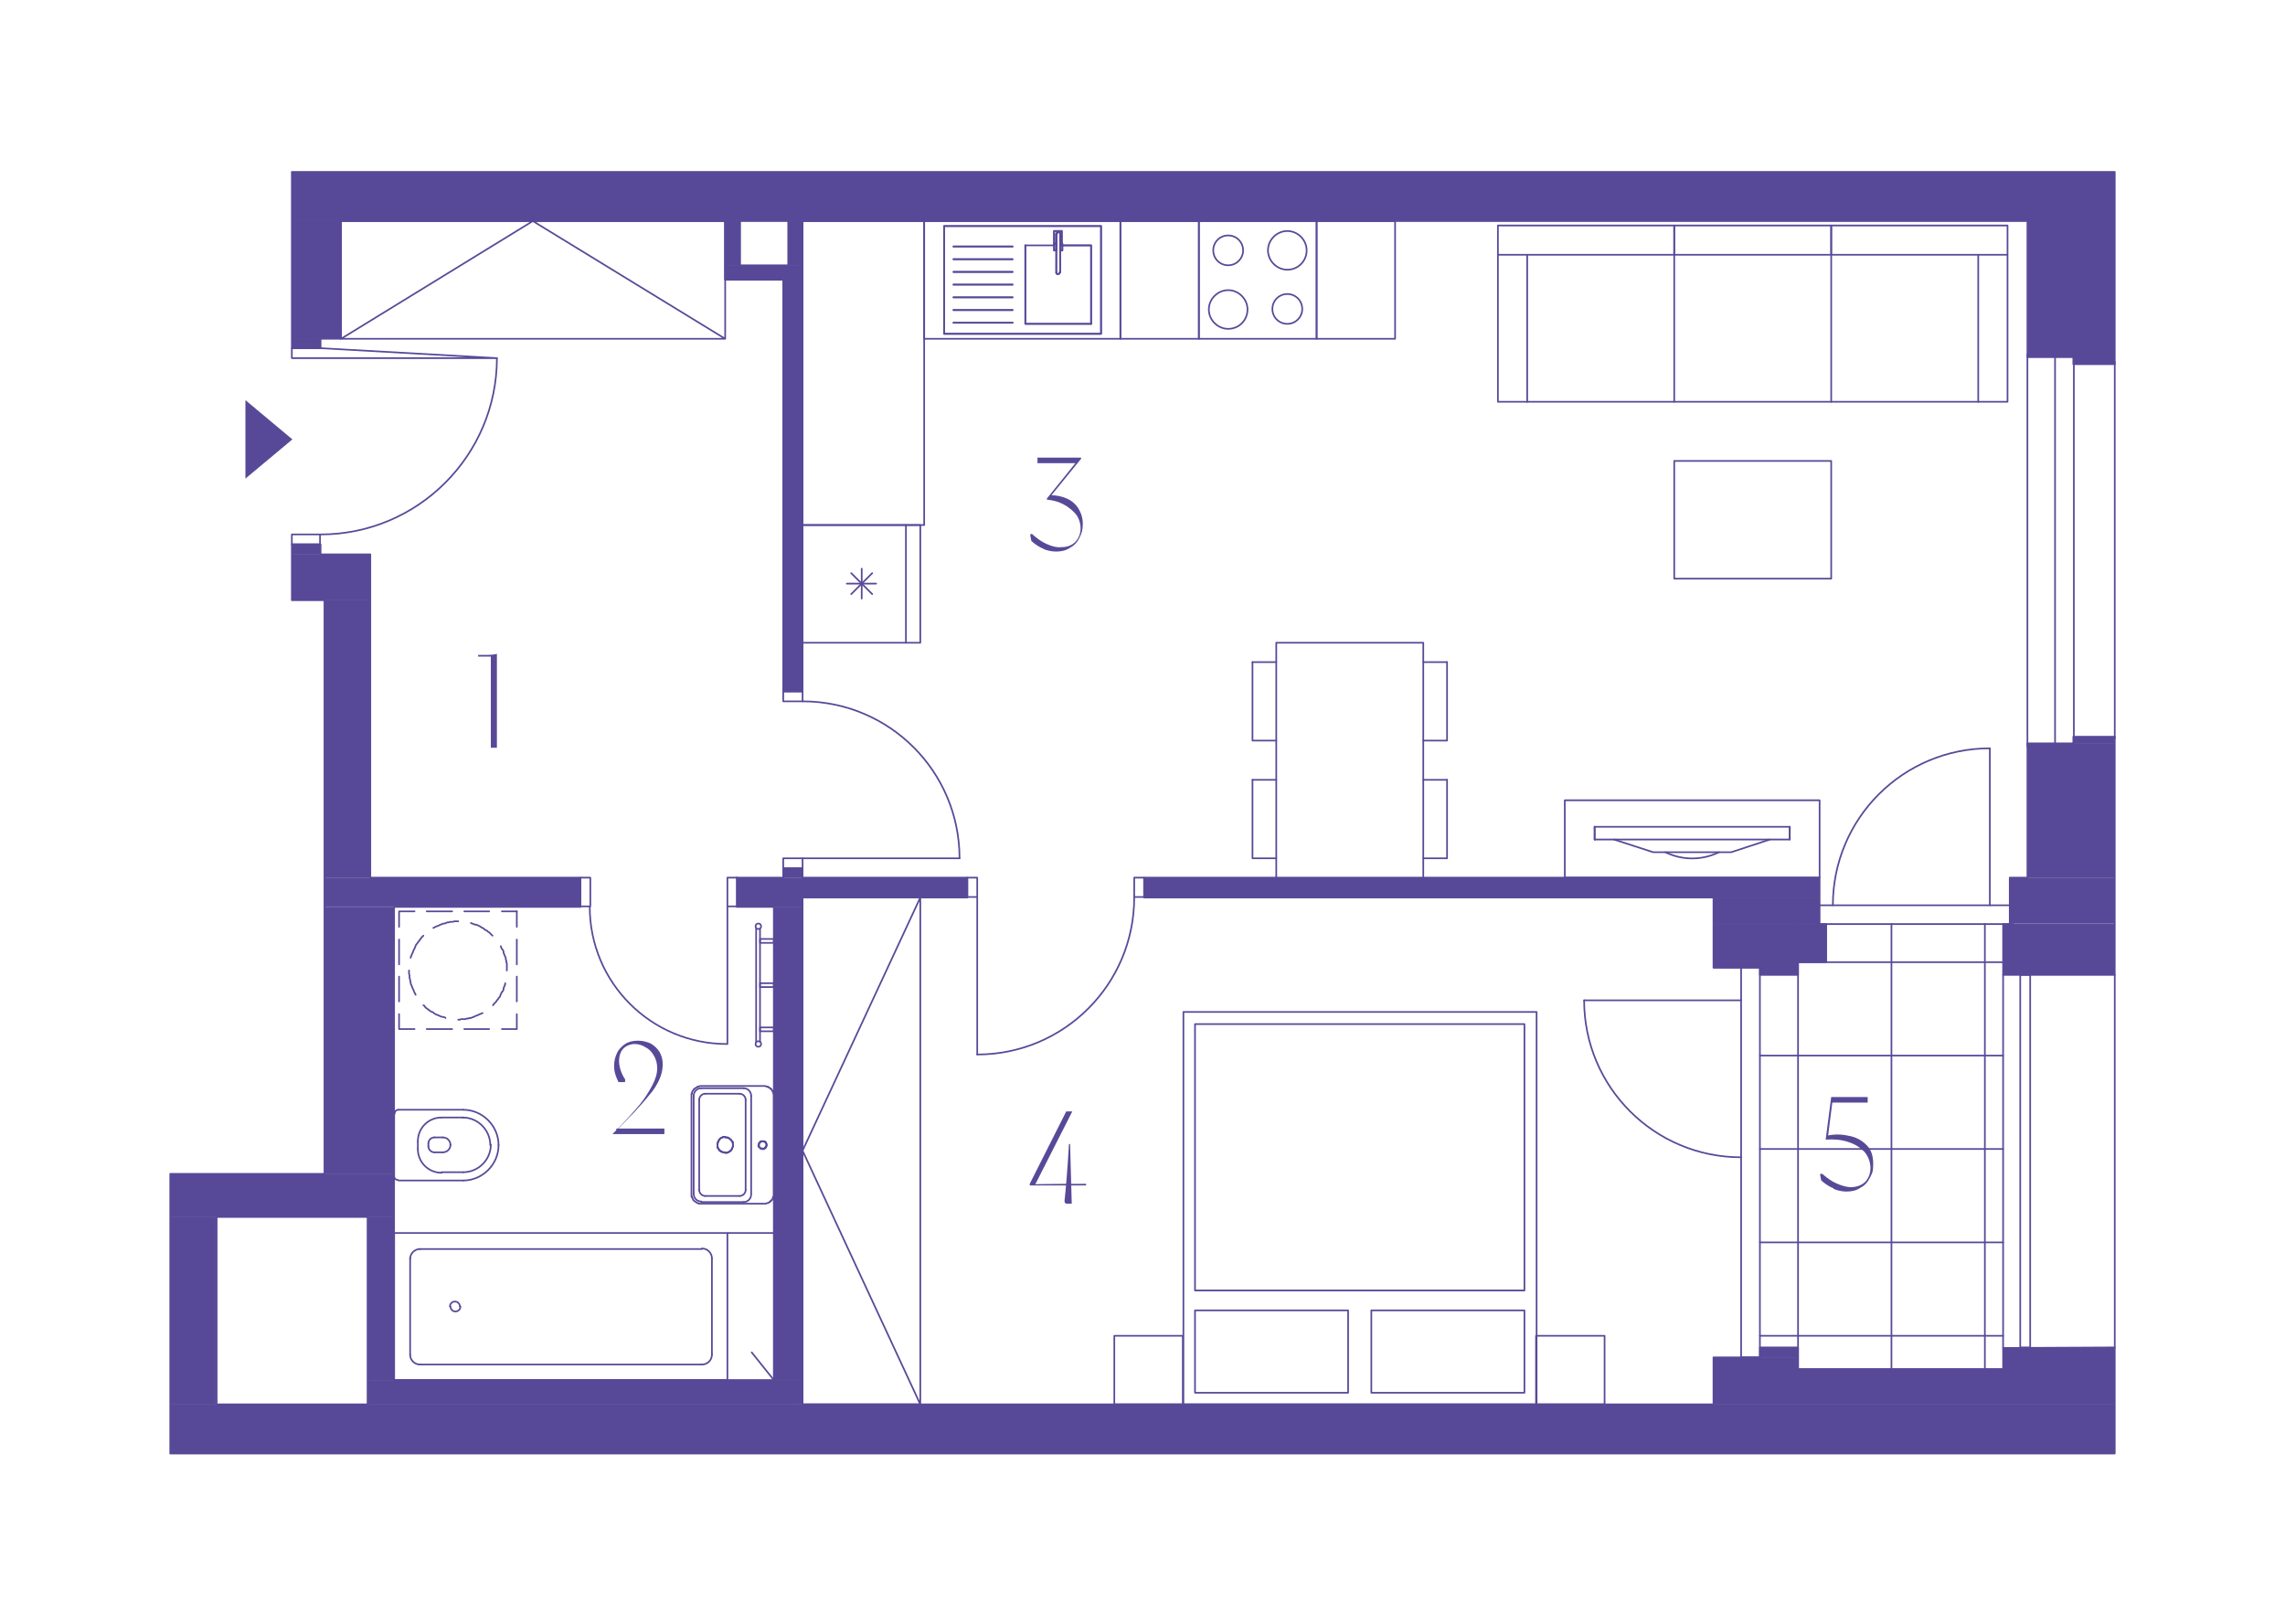<?xml version="1.0" encoding="UTF-8"?>
<svg xmlns="http://www.w3.org/2000/svg" xmlns:xlink="http://www.w3.org/1999/xlink" version="1.1" viewBox="0 0 413.4 293.9">
  <defs>
    <style>
      .cls-1, .cls-2, .cls-3 {
        fill: none;
      }

      .cls-4, .cls-2, .cls-3 {
        mix-blend-mode: darken;
      }

      .cls-4, .cls-5 {
        fill: #584998;
      }

      .cls-2 {
        stroke-linejoin: round;
        stroke-width: .3px;
      }

      .cls-2, .cls-3 {
        stroke: #584998;
        stroke-linecap: round;
      }

      .cls-6 {
        isolation: isolate;
      }

      .cls-7 {
        clip-path: url(#clippath-17);
      }

      .cls-8 {
        clip-path: url(#clippath-19);
      }

      .cls-9 {
        clip-path: url(#clippath-11);
      }

      .cls-10 {
        clip-path: url(#clippath-16);
      }

      .cls-11 {
        clip-path: url(#clippath-18);
      }

      .cls-12 {
        clip-path: url(#clippath-10);
      }

      .cls-13 {
        clip-path: url(#clippath-15);
      }

      .cls-14 {
        clip-path: url(#clippath-13);
      }

      .cls-15 {
        clip-path: url(#clippath-14);
      }

      .cls-16 {
        clip-path: url(#clippath-12);
      }

      .cls-17 {
        clip-path: url(#clippath-61);
      }

      .cls-18 {
        clip-path: url(#clippath-67);
      }

      .cls-19 {
        clip-path: url(#clippath-68);
      }

      .cls-20 {
        clip-path: url(#clippath-60);
      }

      .cls-21 {
        clip-path: url(#clippath-65);
      }

      .cls-22 {
        clip-path: url(#clippath-62);
      }

      .cls-23 {
        clip-path: url(#clippath-64);
      }

      .cls-24 {
        clip-path: url(#clippath-66);
      }

      .cls-25 {
        clip-path: url(#clippath-63);
      }

      .cls-26 {
        clip-path: url(#clippath-50);
      }

      .cls-27 {
        clip-path: url(#clippath-55);
      }

      .cls-28 {
        clip-path: url(#clippath-52);
      }

      .cls-29 {
        clip-path: url(#clippath-57);
      }

      .cls-30 {
        clip-path: url(#clippath-54);
      }

      .cls-31 {
        clip-path: url(#clippath-56);
      }

      .cls-32 {
        clip-path: url(#clippath-53);
      }

      .cls-33 {
        clip-path: url(#clippath-70);
      }

      .cls-34 {
        clip-path: url(#clippath-51);
      }

      .cls-35 {
        clip-path: url(#clippath-58);
      }

      .cls-36 {
        clip-path: url(#clippath-59);
      }

      .cls-37 {
        clip-path: url(#clippath-31);
      }

      .cls-38 {
        clip-path: url(#clippath-32);
      }

      .cls-39 {
        clip-path: url(#clippath-33);
      }

      .cls-40 {
        clip-path: url(#clippath-34);
      }

      .cls-41 {
        clip-path: url(#clippath-35);
      }

      .cls-42 {
        clip-path: url(#clippath-39);
      }

      .cls-43 {
        clip-path: url(#clippath-30);
      }

      .cls-44 {
        clip-path: url(#clippath-36);
      }

      .cls-45 {
        clip-path: url(#clippath-37);
      }

      .cls-46 {
        clip-path: url(#clippath-38);
      }

      .cls-47 {
        clip-path: url(#clippath-27);
      }

      .cls-48 {
        clip-path: url(#clippath-29);
      }

      .cls-49 {
        clip-path: url(#clippath-26);
      }

      .cls-50 {
        clip-path: url(#clippath-28);
      }

      .cls-51 {
        clip-path: url(#clippath-20);
      }

      .cls-52 {
        clip-path: url(#clippath-21);
      }

      .cls-53 {
        clip-path: url(#clippath-22);
      }

      .cls-54 {
        clip-path: url(#clippath-23);
      }

      .cls-55 {
        clip-path: url(#clippath-24);
      }

      .cls-56 {
        clip-path: url(#clippath-25);
      }

      .cls-57 {
        clip-path: url(#clippath-69);
      }

      .cls-58 {
        clip-path: url(#clippath-41);
      }

      .cls-59 {
        clip-path: url(#clippath-42);
      }

      .cls-60 {
        clip-path: url(#clippath-43);
      }

      .cls-61 {
        clip-path: url(#clippath-44);
      }

      .cls-62 {
        clip-path: url(#clippath-45);
      }

      .cls-63 {
        clip-path: url(#clippath-49);
      }

      .cls-64 {
        clip-path: url(#clippath-40);
      }

      .cls-65 {
        clip-path: url(#clippath-46);
      }

      .cls-66 {
        clip-path: url(#clippath-47);
      }

      .cls-67 {
        clip-path: url(#clippath-48);
      }

      .cls-68 {
        clip-path: url(#clippath-1);
      }

      .cls-69 {
        clip-path: url(#clippath-3);
      }

      .cls-70 {
        clip-path: url(#clippath-4);
      }

      .cls-71 {
        clip-path: url(#clippath-2);
      }

      .cls-72 {
        clip-path: url(#clippath-7);
      }

      .cls-73 {
        clip-path: url(#clippath-6);
      }

      .cls-74 {
        clip-path: url(#clippath-9);
      }

      .cls-75 {
        clip-path: url(#clippath-8);
      }

      .cls-76 {
        clip-path: url(#clippath-5);
      }

      .cls-3 {
        stroke-miterlimit: 10;
      }

      .cls-77 {
        clip-path: url(#clippath);
      }
    </style>
    <clipPath id="clippath">
      <rect class="cls-1" x="30.7" y="30.8" width="352" height="232.3"/>
    </clipPath>
    <clipPath id="clippath-1">
      <rect class="cls-1" x="30.7" y="31" width="352" height="232.1"/>
    </clipPath>
    <clipPath id="clippath-2">
      <rect class="cls-1" x="30.7" y="31" width="352" height="232.1"/>
    </clipPath>
    <clipPath id="clippath-3">
      <rect class="cls-1" x="30.7" y="31" width="352" height="232.1"/>
    </clipPath>
    <clipPath id="clippath-4">
      <rect class="cls-1" x="30.7" y="31" width="352" height="232.1"/>
    </clipPath>
    <clipPath id="clippath-5">
      <rect class="cls-1" x="30.7" y="31" width="352" height="232.1"/>
    </clipPath>
    <clipPath id="clippath-6">
      <rect class="cls-1" x="30.7" y="31" width="352" height="232.1"/>
    </clipPath>
    <clipPath id="clippath-7">
      <rect class="cls-1" x="30.7" y="31" width="352" height="232.1"/>
    </clipPath>
    <clipPath id="clippath-8">
      <rect class="cls-1" x="30.7" y="31" width="352" height="232.1"/>
    </clipPath>
    <clipPath id="clippath-9">
      <rect class="cls-1" x="30.7" y="31" width="352" height="232.1"/>
    </clipPath>
    <clipPath id="clippath-10">
      <rect class="cls-1" x="30.7" y="31" width="352" height="232.1"/>
    </clipPath>
    <clipPath id="clippath-11">
      <rect class="cls-1" x="30.7" y="31" width="352" height="232.1"/>
    </clipPath>
    <clipPath id="clippath-12">
      <rect class="cls-1" x="30.7" y="31" width="352" height="232.1"/>
    </clipPath>
    <clipPath id="clippath-13">
      <rect class="cls-1" x="30.7" y="31" width="352" height="232.1"/>
    </clipPath>
    <clipPath id="clippath-14">
      <rect class="cls-1" x="30.7" y="31" width="352" height="232.1"/>
    </clipPath>
    <clipPath id="clippath-15">
      <rect class="cls-1" x="30.7" y="31" width="352" height="232.1"/>
    </clipPath>
    <clipPath id="clippath-16">
      <rect class="cls-1" x="30.7" y="31" width="352" height="232.1"/>
    </clipPath>
    <clipPath id="clippath-17">
      <rect class="cls-1" x="30.7" y="31" width="352" height="232.1"/>
    </clipPath>
    <clipPath id="clippath-18">
      <rect class="cls-1" x="30.7" y="31" width="352" height="232.1"/>
    </clipPath>
    <clipPath id="clippath-19">
      <rect class="cls-1" x="30.7" y="31" width="352" height="232.1"/>
    </clipPath>
    <clipPath id="clippath-20">
      <rect class="cls-1" x="30.7" y="31" width="352" height="232.1"/>
    </clipPath>
    <clipPath id="clippath-21">
      <rect class="cls-1" x="30.7" y="31" width="352" height="232.1"/>
    </clipPath>
    <clipPath id="clippath-22">
      <rect class="cls-1" x="30.7" y="31" width="352" height="232.1"/>
    </clipPath>
    <clipPath id="clippath-23">
      <rect class="cls-1" x="30.7" y="31" width="352" height="232.1"/>
    </clipPath>
    <clipPath id="clippath-24">
      <rect class="cls-1" x="30.7" y="31" width="352" height="232.1"/>
    </clipPath>
    <clipPath id="clippath-25">
      <rect class="cls-1" x="30.7" y="31" width="352" height="232.1"/>
    </clipPath>
    <clipPath id="clippath-26">
      <rect class="cls-1" x="30.7" y="31" width="352" height="232.1"/>
    </clipPath>
    <clipPath id="clippath-27">
      <rect class="cls-1" x="30.7" y="31" width="352" height="232.1"/>
    </clipPath>
    <clipPath id="clippath-28">
      <rect class="cls-1" x="30.7" y="31" width="352" height="232.1"/>
    </clipPath>
    <clipPath id="clippath-29">
      <rect class="cls-1" x="30.8" y="254.1" width="351.8" height="8.9"/>
    </clipPath>
    <clipPath id="clippath-30">
      <rect class="cls-1" x="66.5" y="254.1" width="240.6" height="0"/>
    </clipPath>
    <clipPath id="clippath-31">
      <rect class="cls-1" x="66.5" y="249.7" width="78.8" height="4.4"/>
    </clipPath>
    <clipPath id="clippath-32">
      <rect class="cls-1" x="310" y="247.7" width="72.6" height="6.4"/>
    </clipPath>
    <clipPath id="clippath-33">
      <rect class="cls-1" x="310" y="245.6" width="15.3" height="2.1"/>
    </clipPath>
    <clipPath id="clippath-34">
      <rect class="cls-1" x="362.4" y="243.8" width="20.2" height="3.9"/>
    </clipPath>
    <clipPath id="clippath-35">
      <rect class="cls-1" x="362.4" y="243.9" width="20.2" height="3.8"/>
    </clipPath>
    <clipPath id="clippath-36">
      <rect class="cls-1" x="318.4" y="243.8" width="6.9" height="1.8"/>
    </clipPath>
    <clipPath id="clippath-37">
      <rect class="cls-1" x="30.8" y="220.2" width="8.3" height="33.9"/>
    </clipPath>
    <clipPath id="clippath-38">
      <rect class="cls-1" x="66.5" y="220.2" width="4.9" height="29.5"/>
    </clipPath>
    <clipPath id="clippath-39">
      <rect class="cls-1" x="30.8" y="212.4" width="40.5" height="7.8"/>
    </clipPath>
    <clipPath id="clippath-40">
      <rect class="cls-1" x="58.7" y="164.1" width="12.7" height="48.3"/>
    </clipPath>
    <clipPath id="clippath-41">
      <rect class="cls-1" x="140" y="164.1" width="5.2" height="85.7"/>
    </clipPath>
    <clipPath id="clippath-42">
      <rect class="cls-1" x="133.3" y="162.4" width="11.9" height="1.7"/>
    </clipPath>
    <clipPath id="clippath-43">
      <rect class="cls-1" x="58.7" y="158.8" width="46.3" height="5.2"/>
    </clipPath>
    <clipPath id="clippath-44">
      <rect class="cls-1" x="133.3" y="158.8" width="41.7" height="3.6"/>
    </clipPath>
    <clipPath id="clippath-45">
      <rect class="cls-1" x="76.3" y="158.8" width="28.7" height="0"/>
    </clipPath>
    <clipPath id="clippath-46">
      <rect class="cls-1" x="141.7" y="157" width="3.6" height="1.8"/>
    </clipPath>
    <clipPath id="clippath-47">
      <rect class="cls-1" x="58.7" y="108.6" width="8.3" height="50.2"/>
    </clipPath>
    <clipPath id="clippath-48">
      <rect class="cls-1" x="52.8" y="100.3" width="14.2" height="8.3"/>
    </clipPath>
    <clipPath id="clippath-49">
      <rect class="cls-1" x="52.8" y="98.5" width="5.1" height="1.8"/>
    </clipPath>
    <clipPath id="clippath-50">
      <rect class="cls-1" x="375.1" y="64.6" width="7.5" height="1.2"/>
    </clipPath>
    <clipPath id="clippath-51">
      <rect class="cls-1" x="52.8" y="61.3" width="5.1" height="1.8"/>
    </clipPath>
    <clipPath id="clippath-52">
      <rect class="cls-1" x="141.7" y="50.6" width="3.6" height="74.5"/>
    </clipPath>
    <clipPath id="clippath-53">
      <rect class="cls-1" x="131.2" y="48" width="14" height="2.7"/>
    </clipPath>
    <clipPath id="clippath-54">
      <rect class="cls-1" x="142.6" y="40" width="2.7" height="8"/>
    </clipPath>
    <clipPath id="clippath-55">
      <rect class="cls-1" x="366.8" y="40" width="15.8" height="24.7"/>
    </clipPath>
    <clipPath id="clippath-56">
      <rect class="cls-1" x="131.2" y="40" width="2.7" height="8"/>
    </clipPath>
    <clipPath id="clippath-57">
      <rect class="cls-1" x="142.6" y="40" width="240" height="0"/>
    </clipPath>
    <clipPath id="clippath-58">
      <rect class="cls-1" x="52.8" y="40" width="8.9" height="21.3"/>
    </clipPath>
    <clipPath id="clippath-59">
      <rect class="cls-1" x="131.2" y="40" width="251.4" height="0"/>
    </clipPath>
    <clipPath id="clippath-60">
      <rect class="cls-1" x="52.8" y="31.1" width="329.8" height="8.9"/>
    </clipPath>
    <clipPath id="clippath-61">
      <rect class="cls-1" x="318.4" y="175.1" width="6.9" height="1.2"/>
    </clipPath>
    <clipPath id="clippath-62">
      <rect class="cls-1" x="310" y="174.1" width="15.3" height="1.1"/>
    </clipPath>
    <clipPath id="clippath-63">
      <rect class="cls-1" x="310" y="167.2" width="20.4" height="6.9"/>
    </clipPath>
    <clipPath id="clippath-64">
      <rect class="cls-1" x="207" y="162.4" width="103.1" height="0"/>
    </clipPath>
    <clipPath id="clippath-65">
      <rect class="cls-1" x="310" y="162.4" width="19.2" height="4.8"/>
    </clipPath>
    <clipPath id="clippath-66">
      <rect class="cls-1" x="207" y="158.8" width="122.2" height="3.6"/>
    </clipPath>
    <clipPath id="clippath-67">
      <rect class="cls-1" x="362.4" y="167.2" width="20.2" height="9.2"/>
    </clipPath>
    <clipPath id="clippath-68">
      <rect class="cls-1" x="363.6" y="158.8" width="19" height="8.3"/>
    </clipPath>
    <clipPath id="clippath-69">
      <rect class="cls-1" x="366.8" y="134.5" width="15.8" height="24.3"/>
    </clipPath>
    <clipPath id="clippath-70">
      <rect class="cls-1" x="375.1" y="133.3" width="7.5" height="1.2"/>
    </clipPath>
  </defs>
  <!-- Generator: Adobe Illustrator 28.7.1, SVG Export Plug-In . SVG Version: 1.2.0 Build 142)  -->
  <g class="cls-6">
    <g id="Vrstva_1">
      <g class="cls-77">
        <path class="cls-5" d="M88.8,118.8h-2.3v-.3h1.1c.8,0,1.6,0,2.3-.2v17h-1.1v-16.5Z"/>
        <path class="cls-5" d="M110.8,205.2l1.3-1.3c1.4-1.5,2.6-2.8,3.6-4s1.7-2.4,2.3-3.5c.6-1.1.9-2.2.9-3.1s-.2-1.6-.6-2.3c-.4-.7-.9-1.2-1.5-1.5-.6-.4-1.3-.6-2-.6s-1.5.3-2,.8c-.5.5-.8,1.3-.8,2.3s.4,2.3,1.1,3.3c0,0,0,.2,0,.3,0,0,0,.2-.1.2,0,0-.1,0-.2,0h-.9c-.5-1-.8-1.9-.8-2.9s.2-1.6.5-2.3.9-1.3,1.5-1.7,1.4-.6,2.3-.6,1.6.2,2.3.5c.7.4,1.2.9,1.6,1.5.4.7.6,1.4.6,2.3s-.2,1.8-.6,2.7c-.4.9-1,1.9-1.8,2.8-.7.9-1.7,2-2.8,3.2-.2.2-1.3,1.3-3.2,3.3v-.4h8.7v1h-9.4v-.2Z"/>
        <path class="cls-5" d="M188.8,99.3c-.8-.3-1.5-.8-2.2-1.4l-.2-1c0,0,0-.2,0-.2,0,0,.1,0,.2-.1,0,0,.2,0,.2.1.8.7,1.6,1.3,2.5,1.7.9.4,1.8.7,2.7.6,1.1,0,1.9-.3,2.6-1,.6-.7.9-1.5.9-2.4s-.3-1.8-.8-2.5c-.6-.7-1.3-1.3-2.2-1.8-.9-.5-2-.8-3.1-.9v-.2l5.4-6.7v.3h-7.1v-1h7.9v.2l-5.6,6.9v-.3c1.1,0,2.1.2,3,.6.9.4,1.6,1,2.1,1.8s.8,1.7.8,2.8-.2,1.7-.6,2.5c-.4.8-.9,1.4-1.7,1.8-.7.5-1.6.7-2.5.7s-1.7-.2-2.4-.5Z"/>
        <path class="cls-5" d="M331.7,215c-.8-.3-1.5-.8-2.2-1.4l-.2-1c0,0,0-.2,0-.2,0,0,.1,0,.2,0s.2,0,.2,0c.8.7,1.6,1.3,2.5,1.7s1.8.7,2.7.7,1.9-.3,2.6-1c.6-.7.9-1.5.9-2.5s-.4-2.1-1.1-2.9c-.8-.8-1.7-1.4-3-1.8-1.2-.4-2.6-.5-4-.4l1-7.7h6.6v1h-6.4l-.8,6.3-.2-.3c1.3-.3,2.6-.3,3.9,0,1.3.2,2.4.8,3.2,1.6.9.8,1.3,2,1.3,3.5s-.2,1.7-.6,2.5c-.4.8-.9,1.4-1.7,1.8-.7.5-1.6.7-2.5.7s-1.7-.2-2.4-.5Z"/>
        <path class="cls-5" d="M186.3,214.2l6.6-13.1h1.1l-6.7,13.2h-.1c0-.1,9.3-.1,9.3-.1v.3h-10.2v-.2ZM192.7,217.7c-.1-.1-.1-.3-.1-.5.2-1.8.5-5.2.8-10.2h.2l.3,10.8h-.8c-.2,0-.3,0-.4-.2Z"/>
        <polygon class="cls-5" points="52.9 79.5 44.4 72.4 44.4 86.6 52.9 79.5"/>
        <line class="cls-2" x1="325.3" y1="247.7" x2="325.3" y2="167.2"/>
        <line class="cls-2" x1="342.2" y1="247.7" x2="342.2" y2="167.2"/>
        <line class="cls-2" x1="359.1" y1="247.7" x2="359.1" y2="167.2"/>
        <line class="cls-2" x1="362.4" y1="241.7" x2="318.4" y2="241.7"/>
        <line class="cls-2" x1="362.4" y1="224.8" x2="318.4" y2="224.8"/>
        <line class="cls-2" x1="362.4" y1="207.9" x2="318.4" y2="207.9"/>
        <line class="cls-2" x1="362.4" y1="191" x2="318.4" y2="191"/>
        <line class="cls-2" x1="362.4" y1="174.1" x2="318.4" y2="174.1"/>
        <line class="cls-2" x1="93.5" y1="164.9" x2="93.5" y2="167.7"/>
        <line class="cls-2" x1="93.5" y1="170" x2="93.5" y2="174.5"/>
        <line class="cls-2" x1="93.5" y1="176.7" x2="93.5" y2="181.2"/>
        <polyline class="cls-2" points="93.5 183.5 93.5 186.2 90.8 186.2"/>
        <line class="cls-2" x1="88.5" y1="186.2" x2="84" y2="186.2"/>
        <line class="cls-2" x1="81.8" y1="186.2" x2="77.2" y2="186.2"/>
        <polyline class="cls-2" points="75 186.2 72.2 186.2 72.2 183.5"/>
        <line class="cls-2" x1="72.2" y1="181.2" x2="72.2" y2="176.7"/>
        <line class="cls-2" x1="72.2" y1="174.5" x2="72.2" y2="170"/>
        <polyline class="cls-2" points="72.2 167.7 72.2 164.9 75 164.9"/>
        <line class="cls-2" x1="77.2" y1="164.9" x2="81.8" y2="164.9"/>
        <line class="cls-2" x1="84" y1="164.9" x2="88.5" y2="164.9"/>
        <line class="cls-2" x1="90.8" y1="164.9" x2="93.5" y2="164.9"/>
        <polyline class="cls-2" points="91.7 175.6 91.7 175.3 91.7 175.1 91.7 174.8 91.7 174.6 91.7 174.3 91.6 174.1 91.6 173.8 91.5 173.6 91.5 173.3 91.4 173.1 91.3 172.9 91.2 172.6 91.1 172.4 91.1 172.2 91 171.9 90.8 171.7 90.7 171.5 90.6 171.2 90.6 171.2"/>
        <polyline class="cls-2" points="89.1 169.3 89.1 169.3 88.9 169.1 88.7 168.9 88.5 168.7 88.3 168.6 88.1 168.4 87.9 168.3 87.7 168.2 87.5 168 87.3 167.9 87.1 167.8 86.8 167.6 86.6 167.5 86.4 167.4 86.1 167.3 85.9 167.3 85.7 167.2 85.4 167.1 85.2 167 85.2 167"/>
        <polyline class="cls-2" points="82.9 166.7 82.7 166.7 82.4 166.7 82.2 166.7 81.9 166.8 81.7 166.8 81.4 166.8 81.2 166.9 80.9 166.9 80.7 167 80.5 167.1 80.2 167.1 80 167.2 79.7 167.3 79.5 167.4 79.3 167.5 79 167.6 78.8 167.7 78.6 167.8 78.4 167.9"/>
        <polyline class="cls-2" points="76.6 169.3 76.6 169.3 76.4 169.5 76.2 169.7 76.1 169.9 75.9 170.1 75.8 170.3 75.6 170.5 75.5 170.7 75.3 170.9 75.2 171.1 75.1 171.4 75 171.6 74.9 171.8 74.8 172 74.7 172.3 74.6 172.5 74.5 172.7 74.4 173 74.3 173.2 74.3 173.3"/>
        <polyline class="cls-2" points="74 175.6 74 175.7 74 176 74 176.2 74.1 176.5 74.1 176.7 74.1 177 74.2 177.2 74.2 177.5 74.3 177.7 74.3 178 74.4 178.2 74.5 178.4 74.6 178.7 74.7 178.9 74.8 179.1 74.9 179.4 75 179.6 75.1 179.8 75.2 180"/>
        <polyline class="cls-2" points="76.6 181.9 76.8 182 76.9 182.2 77.1 182.4 77.3 182.5 77.5 182.7 77.7 182.8 77.9 183 78.2 183.1 78.4 183.2 78.6 183.4 78.8 183.5 79 183.6 79.3 183.7 79.5 183.8 79.7 183.9 80 184 80.2 184 80.5 184.1 80.6 184.2"/>
        <polyline class="cls-2" points="82.9 184.5 82.9 184.5 83.2 184.5 83.4 184.4 83.7 184.4 83.9 184.4 84.2 184.4 84.4 184.3 84.7 184.3 84.9 184.2 85.2 184.2 85.4 184.1 85.7 184 85.9 183.9 86.1 183.8 86.4 183.7 86.6 183.6 86.8 183.5 87.1 183.4 87.3 183.3 87.3 183.3"/>
        <polyline class="cls-2" points="89.2 181.9 89.3 181.7 89.4 181.6 89.6 181.4 89.8 181.2 89.9 181 90.1 180.8 90.2 180.6 90.4 180.4 90.5 180.2 90.6 179.9 90.7 179.7 90.8 179.5 91 179.3 91.1 179 91.1 178.8 91.2 178.6 91.3 178.3 91.4 178.1 91.4 177.9"/>
        <line class="cls-2" x1="71.3" y1="201.5" x2="71.3" y2="202.4"/>
        <line class="cls-2" x1="71.3" y1="211.9" x2="71.3" y2="212.8"/>
        <g class="cls-68">
          <path class="cls-2" d="M71.3,212.8c0,.4.3.7.7.7"/>
        </g>
        <line class="cls-2" x1="72.1" y1="213.6" x2="83.8" y2="213.6"/>
        <g class="cls-71">
          <path class="cls-2" d="M83.8,213.6c3.5,0,6.4-2.9,6.4-6.4"/>
          <path class="cls-2" d="M90.2,207.2c0-3.5-2.9-6.4-6.4-6.4"/>
        </g>
        <line class="cls-2" x1="83.8" y1="200.8" x2="72.1" y2="200.8"/>
        <g class="cls-69">
          <path class="cls-2" d="M72.1,200.8c-.4,0-.7.3-.7.7"/>
        </g>
        <line class="cls-2" x1="79.9" y1="212.1" x2="83.8" y2="212.1"/>
        <g class="cls-70">
          <path class="cls-2" d="M83.8,212.1c2.7,0,5-2.2,5-5"/>
          <path class="cls-2" d="M88.7,207.2c0-2.7-2.2-5-5-5"/>
        </g>
        <line class="cls-2" x1="83.8" y1="202.2" x2="79.9" y2="202.2"/>
        <line class="cls-2" x1="75.6" y1="206.5" x2="75.6" y2="207.9"/>
        <g class="cls-76">
          <path class="cls-2" d="M75.6,207.9c0,2.4,1.9,4.3,4.3,4.3"/>
          <path class="cls-2" d="M79.9,202.2c-2.4,0-4.3,1.9-4.3,4.3"/>
        </g>
        <line class="cls-2" x1="77.5" y1="206.9" x2="77.5" y2="207.4"/>
        <g class="cls-73">
          <path class="cls-2" d="M77.5,207.4c0,.6.5,1.1,1.1,1.1"/>
        </g>
        <line class="cls-2" x1="78.6" y1="208.5" x2="80.1" y2="208.5"/>
        <g class="cls-72">
          <path class="cls-2" d="M80.1,208.5c.8,0,1.4-.6,1.4-1.4"/>
          <path class="cls-2" d="M81.5,207.2c0-.8-.6-1.4-1.4-1.4"/>
        </g>
        <line class="cls-2" x1="80.1" y1="205.8" x2="78.6" y2="205.8"/>
        <g class="cls-75">
          <path class="cls-2" d="M78.6,205.8c-.6,0-1.1.5-1.1,1.1"/>
        </g>
        <line class="cls-2" x1="71.3" y1="211.9" x2="71.3" y2="202.4"/>
        <polyline class="cls-2" points="138.2 217.8 138.3 217.8 138.4 217.8 138.4 217.8 138.5 217.8 138.6 217.8 138.6 217.8 138.7 217.7 138.8 217.7 138.8 217.7 138.9 217.7 139 217.6 139 217.6 139.1 217.6 139.2 217.5 139.2 217.5 139.3 217.5 139.3 217.4 139.4 217.4 139.4 217.3 139.5 217.3 139.5 217.2 139.6 217.2 139.6 217.1 139.7 217.1 139.7 217 139.8 216.9 139.8 216.9 139.8 216.8 139.8 216.7 139.9 216.7 139.9 216.6 139.9 216.5 139.9 216.5 140 216.4 140 216.3 140 216.3 140 216.2 140 216.1 140 216.1 140 216 140 198.3 140 198.2 140 198.2 140 198.1 140 198 140 197.9 139.9 197.9 139.9 197.8 139.9 197.7 139.9 197.7 139.9 197.6 139.8 197.5 139.8 197.5 139.8 197.4 139.7 197.4 139.7 197.3 139.6 197.2 139.6 197.2 139.6 197.1 139.5 197.1 139.5 197 139.4 197 139.4 196.9 139.3 196.9 139.2 196.8 139.2 196.8 139.1 196.8 139.1 196.7 139 196.7 138.9 196.7 138.9 196.6 138.8 196.6 138.7 196.6 138.7 196.6 138.6 196.6 138.5 196.5 138.5 196.5 138.4 196.5 138.3 196.5 138.2 196.5 138.2 196.5 126.9 196.5 126.8 196.5 126.7 196.5 126.7 196.5 126.6 196.5 126.5 196.6 126.4 196.6 126.4 196.6 126.3 196.6 126.2 196.6 126.2 196.7 126.1 196.7 126.1 196.7 126 196.8 125.9 196.8 125.9 196.8 125.8 196.9 125.8 196.9 125.7 197 125.6 197 125.6 197.1 125.5 197.1 125.5 197.2 125.5 197.2 125.4 197.3 125.4 197.3 125.3 197.4 125.3 197.5 125.3 197.5 125.2 197.6 125.2 197.7 125.2 197.7 125.2 197.8 125.2 197.9 125.1 197.9 125.1 198 125.1 198.1 125.1 198.1 125.1 198.2 125.1 198.3 125.1 198.3 125.1 216 125.1 216.1 125.1 216.2 125.1 216.2 125.1 216.3 125.1 216.4 125.1 216.5 125.2 216.5 125.2 216.6 125.2 216.7 125.2 216.7 125.3 216.8 125.3 216.9 125.3 216.9 125.4 217 125.4 217 125.4 217.1 125.5 217.2 125.5 217.2 125.6 217.3 125.6 217.3 125.7 217.4 125.7 217.4 125.8 217.4 125.9 217.5 125.9 217.5 126 217.6 126 217.6 126.1 217.6 126.2 217.7 126.2 217.7 126.3 217.7 126.4 217.7 126.4 217.8 126.5 217.8 126.6 217.8 126.6 217.8 126.7 217.8 126.8 217.8 126.9 217.8 126.9 217.8 138.2 217.8"/>
        <line class="cls-2" x1="135.9" y1="198.3" x2="135.9" y2="216"/>
        <g class="cls-74">
          <path class="cls-2" d="M134.5,217.5c.8,0,1.4-.6,1.4-1.4"/>
          <path class="cls-2" d="M135.9,198.3c0-.8-.6-1.4-1.4-1.4"/>
          <path class="cls-2" d="M138,206.5c-.4,0-.7.3-.7.7s.3.7.7.7"/>
          <path class="cls-2" d="M138,207.9c.4,0,.7-.3.7-.7s-.3-.7-.7-.7"/>
          <path class="cls-2" d="M131.6,205.8c-.1,0-.2,0-.4,0"/>
          <path class="cls-2" d="M131.9,205.9c-.1,0-.2-.1-.3-.1"/>
          <path class="cls-2" d="M132.2,206.2c0,0-.2-.2-.3-.2"/>
          <path class="cls-2" d="M132.4,206.5c0-.1-.1-.2-.2-.3"/>
          <path class="cls-2" d="M132.6,206.8c0-.1,0-.2-.1-.3"/>
          <path class="cls-2" d="M132.6,207.2c0-.1,0-.2,0-.4"/>
          <path class="cls-2" d="M132.6,207.5c0-.1,0-.2,0-.4"/>
          <path class="cls-2" d="M132.4,207.9c0-.1.1-.2.1-.3"/>
          <path class="cls-2" d="M132.2,208.2c0,0,.2-.2.2-.3"/>
          <path class="cls-2" d="M131.9,208.4c.1,0,.2-.1.3-.2"/>
          <path class="cls-2" d="M131.6,208.5c.1,0,.2,0,.3-.1"/>
          <path class="cls-2" d="M131.2,208.6c.1,0,.2,0,.4,0"/>
          <path class="cls-2" d="M130.8,208.5c.1,0,.2,0,.4,0"/>
          <path class="cls-2" d="M130.5,208.4c.1,0,.2.1.3.1"/>
          <path class="cls-2" d="M130.2,208.2c0,0,.2.2.3.2"/>
          <path class="cls-2" d="M130,207.9c0,.1.1.2.2.3"/>
          <path class="cls-2" d="M129.8,207.5c0,.1,0,.2.1.3"/>
          <path class="cls-2" d="M129.8,207.2c0,.1,0,.2,0,.4"/>
          <path class="cls-2" d="M129.8,206.8c0,.1,0,.2,0,.4"/>
          <path class="cls-2" d="M130,206.5c0,.1-.1.2-.1.3"/>
          <path class="cls-2" d="M130.2,206.2c0,0-.2.2-.2.3"/>
          <path class="cls-2" d="M130.5,205.9c-.1,0-.2.1-.3.2"/>
          <path class="cls-2" d="M130.8,205.8c-.1,0-.2,0-.3.1"/>
          <path class="cls-2" d="M131.2,205.7c-.1,0-.2,0-.4,0"/>
          <path class="cls-2" d="M137.8,207.8c0,0,.1,0,.2,0"/>
          <path class="cls-2" d="M137.6,207.8c0,0,.1,0,.2,0"/>
          <path class="cls-2" d="M137.5,207.7s0,0,.1.1"/>
          <path class="cls-2" d="M137.3,207.5c0,0,0,.1.1.1"/>
          <path class="cls-2" d="M137.3,207.3c0,0,0,.1,0,.2"/>
          <path class="cls-2" d="M137.2,207.2c0,0,0,.1,0,.2"/>
          <path class="cls-2" d="M137.3,207c0,0,0,.1,0,.2"/>
          <path class="cls-2" d="M137.3,206.8c0,0,0,.1,0,.2"/>
          <path class="cls-2" d="M137.5,206.7s0,0-.1.1"/>
          <path class="cls-2" d="M137.6,206.6c0,0-.1,0-.1.1"/>
          <path class="cls-2" d="M137.8,206.5c0,0-.1,0-.2,0"/>
          <path class="cls-2" d="M138,206.5c0,0-.1,0-.2,0"/>
          <path class="cls-2" d="M138.5,207.6s0,0,0-.1"/>
          <path class="cls-2" d="M138.5,207.7s0,0,0,0"/>
          <path class="cls-2" d="M138.4,207.7s0,0,0,0"/>
          <path class="cls-2" d="M138.3,207.8s0,0,0,0"/>
          <path class="cls-2" d="M138.3,207.8s0,0,0,0"/>
          <path class="cls-2" d="M138.2,207.8s0,0,0,0"/>
          <path class="cls-2" d="M138.1,207.9s0,0,0,0"/>
          <path class="cls-2" d="M138,207.9c0,0,.1,0,.2,0"/>
          <path class="cls-2" d="M138.1,207.9s0,0,0,0"/>
          <path class="cls-2" d="M138.3,207.8s0,0,0,0"/>
          <path class="cls-2" d="M138.4,207.7s0,0,0,0"/>
          <path class="cls-2" d="M138.1,206.5s0,0-.2,0"/>
          <path class="cls-2" d="M138.1,206.5s0,0,0,0"/>
          <path class="cls-2" d="M138.3,206.5s0,0,0,0"/>
          <path class="cls-2" d="M138.3,206.5s0,0,0,0"/>
          <path class="cls-2" d="M138.4,206.6s0,0,0,0"/>
          <path class="cls-2" d="M138.4,206.6s0,0,0,0"/>
          <path class="cls-2" d="M138.5,206.7s0,0,0,0"/>
          <path class="cls-2" d="M138.6,206.8s0,0,0-.1"/>
          <path class="cls-2" d="M138.5,206.7s0,0,0,0"/>
          <path class="cls-2" d="M138.3,206.6s0,0,0,0"/>
          <path class="cls-2" d="M138.2,206.5s0,0,0,0"/>
          <path class="cls-2" d="M131.2,205.7c-.8,0-1.4.6-1.4,1.4s.6,1.4,1.4,1.4"/>
          <path class="cls-2" d="M131.2,208.6c.8,0,1.4-.6,1.4-1.4s-.6-1.4-1.4-1.4"/>
        </g>
        <line class="cls-2" x1="134.9" y1="215.3" x2="134.9" y2="199"/>
        <line class="cls-2" x1="133.8" y1="197.9" x2="127.6" y2="197.9"/>
        <line class="cls-2" x1="134.5" y1="196.9" x2="126.9" y2="196.9"/>
        <line class="cls-2" x1="126.5" y1="199" x2="126.5" y2="215.3"/>
        <line class="cls-2" x1="125.5" y1="198.3" x2="125.5" y2="216"/>
        <line class="cls-2" x1="127.6" y1="216.4" x2="133.8" y2="216.4"/>
        <line class="cls-2" x1="126.9" y1="217.5" x2="134.5" y2="217.5"/>
        <polyline class="cls-2" points="138.6 206.8 138.6 206.9 138.6 206.9 138.6 206.9 138.6 207 138.7 207 138.7 207.1 138.7 207.1 138.7 207.2 138.7 207.2 138.7 207.3 138.7 207.3 138.6 207.3 138.6 207.4 138.6 207.4 138.6 207.5 138.6 207.5"/>
        <g class="cls-12">
          <path class="cls-2" d="M133.8,216.4c.6,0,1.1-.5,1.1-1.1"/>
          <path class="cls-2" d="M134.9,199c0-.6-.5-1.1-1.1-1.1"/>
          <path class="cls-2" d="M127.6,197.9c-.6,0-1.1.5-1.1,1.1"/>
          <path class="cls-2" d="M126.9,196.9c-.8,0-1.4.6-1.4,1.4"/>
          <path class="cls-2" d="M126.5,215.3c0,.6.5,1.1,1.1,1.1"/>
          <path class="cls-2" d="M125.5,216c0,.8.6,1.4,1.4,1.4"/>
        </g>
        <line class="cls-2" x1="137.5" y1="188.5" x2="137.5" y2="168"/>
        <line class="cls-2" x1="136.8" y1="168" x2="136.8" y2="188.5"/>
        <rect class="cls-2" x="137.5" y="185.9" width="2.5" height=".7"/>
        <rect class="cls-2" x="137.5" y="177.9" width="2.5" height=".7"/>
        <rect class="cls-2" x="137.5" y="169.9" width="2.5" height=".7"/>
        <g class="cls-9">
          <path class="cls-2" d="M137.2,188.4c-.3,0-.5.2-.5.5s.2.5.5.5.5-.2.5-.5-.2-.5-.5-.5"/>
          <path class="cls-2" d="M137.2,167.1c-.3,0-.5.2-.5.5s.2.5.5.5.5-.2.5-.5-.2-.5-.5-.5"/>
        </g>
        <line class="cls-2" x1="131.6" y1="164.1" x2="131.6" y2="188.9"/>
        <g class="cls-16">
          <path class="cls-2" d="M106.7,164.1c0,13.7,11.1,24.8,24.8,24.8"/>
        </g>
        <rect class="cls-2" x="131.6" y="158.8" width="1.8" height="5.2"/>
        <rect class="cls-2" x="105" y="158.8" width="1.8" height="5.2"/>
        <g class="cls-14">
          <path class="cls-2" d="M83.2,236.4c0-.5-.4-.9-.9-.9s-.9.4-.9.9"/>
          <path class="cls-2" d="M81.5,236.4c0,.5.4.9.9.9s.9-.4.9-.9"/>
        </g>
        <line class="cls-2" x1="128.8" y1="227.7" x2="128.8" y2="245.1"/>
        <line class="cls-2" x1="127" y1="246.9" x2="76" y2="246.9"/>
        <line class="cls-2" x1="74.2" y1="245.1" x2="74.2" y2="227.7"/>
        <line class="cls-2" x1="76" y1="226" x2="127" y2="226"/>
        <g class="cls-15">
          <path class="cls-2" d="M128.8,227.7c0-1-.8-1.8-1.8-1.8"/>
          <path class="cls-2" d="M76,226c-1,0-1.8.8-1.8,1.8"/>
          <path class="cls-2" d="M74.2,245.1c0,1,.8,1.8,1.8,1.8"/>
          <path class="cls-2" d="M127,246.9c1,0,1.8-.8,1.8-1.8"/>
        </g>
        <rect class="cls-2" x="71.3" y="223.1" width="60.3" height="26.6"/>
        <polyline class="cls-2" points="166.5 254.1 145.2 208.2 166.5 162.4 166.5 254.1 145.2 254.1 145.2 162.4 166.5 162.4"/>
        <rect class="cls-2" x="302.9" y="40.8" width="28.4" height="5.3"/>
        <path class="cls-2" d="M363.2,46.1h-31.9v-5.3h31.9v5.3M363.2,72.7h-5.3v-26.6h5.3v26.6Z"/>
        <rect class="cls-2" x="302.9" y="83.4" width="28.4" height="21.3"/>
        <path class="cls-2" d="M271,46.1h31.9v-5.3h-31.9v5.3M271,72.7h5.3v-26.6h-5.3v26.6Z"/>
        <line class="cls-2" x1="357.9" y1="72.7" x2="276.3" y2="72.7"/>
        <line class="cls-2" x1="302.9" y1="72.7" x2="302.9" y2="46.1"/>
        <line class="cls-2" x1="331.3" y1="72.7" x2="331.3" y2="46.1"/>
        <line class="cls-2" x1="230.9" y1="141.1" x2="226.6" y2="141.1"/>
        <polyline class="cls-2" points="226.6 141.1 226.6 155.3 230.9 155.3"/>
        <line class="cls-2" x1="230.9" y1="119.8" x2="226.6" y2="119.8"/>
        <polyline class="cls-2" points="226.6 119.8 226.6 134 230.9 134"/>
        <line class="cls-2" x1="257.5" y1="141.1" x2="261.8" y2="141.1"/>
        <polyline class="cls-2" points="261.8 141.1 261.8 155.3 257.5 155.3"/>
        <line class="cls-2" x1="257.5" y1="119.8" x2="261.8" y2="119.8"/>
        <polyline class="cls-2" points="261.8 119.8 261.8 134 257.5 134"/>
        <rect class="cls-2" x="230.9" y="116.3" width="26.6" height="42.6"/>
        <rect class="cls-2" x="283.1" y="144.8" width="46.1" height="14"/>
        <line class="cls-2" x1="288.5" y1="151.9" x2="288.5" y2="149.6"/>
        <polyline class="cls-2" points="320.2 151.9 313.2 154.2 299.1 154.2 292 151.9"/>
        <line class="cls-2" x1="323.8" y1="149.6" x2="323.8" y2="151.9"/>
        <g class="cls-13">
          <path class="cls-2" d="M301.3,154.2c3.1,1.5,6.6,1.5,9.7,0"/>
        </g>
        <line class="cls-2" x1="288.5" y1="151.9" x2="288.5" y2="149.6"/>
        <polyline class="cls-2" points="288.5 149.6 323.8 149.6 323.8 151.9 288.5 151.9"/>
        <rect class="cls-2" x="371.8" y="64.1" width="3.4" height="71"/>
        <line class="cls-2" x1="382.6" y1="65.5" x2="382.6" y2="133.6"/>
        <line class="cls-2" x1="366.8" y1="64.1" x2="366.8" y2="135.1"/>
        <rect class="cls-2" x="145.2" y="95" width="21.3" height="21.3"/>
        <line class="cls-2" x1="163.9" y1="95" x2="163.9" y2="116.3"/>
        <line class="cls-2" x1="155.9" y1="102.9" x2="155.9" y2="108.3"/>
        <line class="cls-2" x1="153.2" y1="105.6" x2="158.5" y2="105.6"/>
        <line class="cls-2" x1="154" y1="103.7" x2="157.8" y2="107.5"/>
        <line class="cls-2" x1="157.8" y1="103.7" x2="154" y2="107.5"/>
        <rect class="cls-2" x="216.9" y="40" width="21.3" height="21.3"/>
        <g class="cls-10">
          <path class="cls-2" d="M232.9,48.8c2,0,3.5-1.6,3.5-3.5s-1.6-3.5-3.5-3.5-3.5,1.6-3.5,3.5,1.6,3.5,3.5,3.5"/>
          <path class="cls-2" d="M232.9,58.6c1.5,0,2.7-1.2,2.7-2.7s-1.2-2.7-2.7-2.7-2.7,1.2-2.7,2.7,1.2,2.7,2.7,2.7"/>
          <path class="cls-2" d="M222.2,59.5c2,0,3.5-1.6,3.5-3.5s-1.6-3.5-3.5-3.5-3.5,1.6-3.5,3.5,1.6,3.5,3.5,3.5"/>
          <path class="cls-2" d="M222.2,48c1.5,0,2.7-1.2,2.7-2.7s-1.2-2.7-2.7-2.7-2.7,1.2-2.7,2.7,1.2,2.7,2.7,2.7"/>
        </g>
        <rect class="cls-2" x="238.2" y="40" width="14.2" height="21.3"/>
        <rect class="cls-2" x="170.8" y="40.9" width="28.4" height="19.5"/>
        <polyline class="cls-2" points="197.4 58.6 185.5 58.6 185.5 44.4"/>
        <polyline class="cls-2" points="192.1 44.4 197.4 44.4 197.4 58.6"/>
        <line class="cls-2" x1="183.2" y1="58.4" x2="172.5" y2="58.4"/>
        <line class="cls-2" x1="183.2" y1="56.1" x2="172.5" y2="56.1"/>
        <line class="cls-2" x1="183.2" y1="53.8" x2="172.5" y2="53.8"/>
        <line class="cls-2" x1="183.2" y1="51.5" x2="172.5" y2="51.5"/>
        <line class="cls-2" x1="183.2" y1="49.2" x2="172.5" y2="49.2"/>
        <line class="cls-2" x1="183.2" y1="46.9" x2="172.5" y2="46.9"/>
        <line class="cls-2" x1="183.2" y1="44.6" x2="172.5" y2="44.6"/>
        <line class="cls-2" x1="191.8" y1="42.3" x2="191.8" y2="49.3"/>
        <g class="cls-7">
          <path class="cls-2" d="M191.8,42.3c0-.2-.1-.3-.3-.3s-.3.1-.3.3"/>
        </g>
        <line class="cls-2" x1="191.1" y1="49.3" x2="191.1" y2="42.3"/>
        <g class="cls-11">
          <path class="cls-2" d="M191.1,49.3c0,.2.1.3.3.3.2,0,.3-.1.3-.3"/>
        </g>
        <polyline class="cls-2" points="191.1 42.3 191.1 44.1 190.7 44.1 190.7 41.8 192.1 41.8 192.1 44.1"/>
        <g class="cls-8">
          <path class="cls-2" d="M191.8,42.3c0-.2-.1-.3-.3-.3s-.3.1-.3.3"/>
        </g>
        <polyline class="cls-2" points="192.1 44.1 191.8 44.1 191.8 42.3"/>
        <rect class="cls-2" x="191.8" y="44.1" width=".4" height="1.2"/>
        <rect class="cls-2" x="190.7" y="44.1" width=".4" height="1.2"/>
        <rect class="cls-2" x="170.8" y="40.9" width="28.4" height="19.5"/>
        <polyline class="cls-2" points="197.4 58.6 185.5 58.6 185.5 44.4"/>
        <polyline class="cls-2" points="192.1 44.4 197.4 44.4 197.4 58.6"/>
        <line class="cls-2" x1="183.2" y1="58.4" x2="172.5" y2="58.4"/>
        <line class="cls-2" x1="183.2" y1="56.1" x2="172.5" y2="56.1"/>
        <line class="cls-2" x1="183.2" y1="53.8" x2="172.5" y2="53.8"/>
        <line class="cls-2" x1="183.2" y1="51.5" x2="172.5" y2="51.5"/>
        <line class="cls-2" x1="183.2" y1="49.2" x2="172.5" y2="49.2"/>
        <line class="cls-2" x1="183.2" y1="46.9" x2="172.5" y2="46.9"/>
        <line class="cls-2" x1="183.2" y1="44.6" x2="172.5" y2="44.6"/>
        <line class="cls-2" x1="191.8" y1="42.3" x2="191.8" y2="49.3"/>
        <g class="cls-51">
          <path class="cls-2" d="M191.8,42.3c0-.2-.1-.3-.3-.3s-.3.1-.3.3"/>
        </g>
        <line class="cls-2" x1="191.1" y1="49.3" x2="191.1" y2="42.3"/>
        <g class="cls-52">
          <path class="cls-2" d="M191.1,49.3c0,.2.1.3.3.3.2,0,.3-.1.3-.3"/>
        </g>
        <polyline class="cls-2" points="191.1 42.3 191.1 44.1 190.7 44.1 190.7 41.8 192.1 41.8 192.1 44.1"/>
        <g class="cls-53">
          <path class="cls-2" d="M191.8,42.3c0-.2-.1-.3-.3-.3s-.3.1-.3.3"/>
        </g>
        <polyline class="cls-2" points="192.1 44.1 191.8 44.1 191.8 42.3"/>
        <rect class="cls-2" x="191.8" y="44.1" width=".4" height="1.2"/>
        <rect class="cls-2" x="190.7" y="44.1" width=".4" height="1.2"/>
        <polyline class="cls-2" points="185.5 44.4 190.7 44.4 185.5 44.4"/>
        <rect class="cls-2" x="167.2" y="40" width="35.5" height="21.3"/>
        <rect class="cls-2" x="202.7" y="40" width="14.2" height="21.3"/>
        <rect class="cls-2" x="145.2" y="40" width="22" height="55"/>
        <g class="cls-54">
          <path class="cls-2" d="M58,96.7c17.6,0,31.9-14.3,31.9-31.9"/>
        </g>
        <polygon class="cls-2" points="58 64.8 52.8 64.8 52.8 63 58 63 89.9 64.8 58 64.8"/>
        <rect class="cls-2" x="52.8" y="96.7" width="5.1" height="1.8"/>
        <rect class="cls-2" x="315" y="174.6" width="3.4" height="71"/>
        <g class="cls-55">
          <path class="cls-2" d="M286.6,181c0,15.7,12.7,28.4,28.4,28.4"/>
        </g>
        <line class="cls-2" x1="286.6" y1="181" x2="315" y2="181"/>
        <polyline class="cls-2" points="131.2 61.3 96.4 40 61.7 61.3 131.2 61.3 131.2 40 61.7 40 61.7 61.3"/>
        <rect class="cls-2" x="328.7" y="163.8" width="35.5" height="3.4"/>
        <g class="cls-56">
          <path class="cls-2" d="M360,135.4c-15.7,0-28.4,12.7-28.4,28.4"/>
        </g>
        <line class="cls-2" x1="360" y1="135.4" x2="360" y2="163.8"/>
        <polyline class="cls-2" points="131.2 39.4 131.2 50.6 141.7 50.6 141.7 125.1"/>
        <polyline class="cls-2" points="132.1 39.4 132.1 49.7 142.6 49.7 142.6 125.1"/>
        <line class="cls-2" x1="144.3" y1="39.4" x2="144.3" y2="125.1"/>
        <line class="cls-2" x1="145.2" y1="39.4" x2="145.2" y2="125.1"/>
        <rect class="cls-2" x="141.7" y="125.1" width="3.5" height="1.8"/>
        <rect class="cls-2" x="141.7" y="155.3" width="3.5" height="1.8"/>
        <line class="cls-2" x1="145.2" y1="155.3" x2="173.6" y2="155.3"/>
        <g class="cls-49">
          <path class="cls-2" d="M173.6,155.3c0-15.7-12.7-28.4-28.4-28.4"/>
        </g>
        <rect class="cls-2" x="205.2" y="158.8" width="1.8" height="3.5"/>
        <rect class="cls-2" x="175" y="158.8" width="1.8" height="3.5"/>
        <line class="cls-2" x1="176.8" y1="162.4" x2="176.8" y2="190.8"/>
        <g class="cls-47">
          <path class="cls-2" d="M176.8,190.8c15.7,0,28.4-12.7,28.4-28.4"/>
        </g>
        <polyline class="cls-2" points="382.6 243.8 382.6 176.4 382.6 243.8"/>
        <line class="cls-2" x1="362.4" y1="176.4" x2="362.4" y2="243.9"/>
        <rect class="cls-2" x="365.5" y="176.4" width="1.8" height="67.4"/>
        <g class="cls-50">
          <g class="cls-48">
            <path class="cls-4" d="M382.6,263l-351.8-8.9h351.8v8.9ZM30.8,263h351.8l-351.8-8.9v8.9Z"/>
            <path class="cls-3" d="M382.6,263l-351.8-8.9h351.8v8.9ZM30.8,263h351.8l-351.8-8.9v8.9Z"/>
          </g>
          <g class="cls-43">
            <path class="cls-4" d="M307,254.1H66.5h240.6ZM66.5,254.1h240.6H66.5Z"/>
            <path class="cls-3" d="M307,254.1H66.5h240.6ZM66.5,254.1h240.6H66.5Z"/>
          </g>
          <g class="cls-37">
            <path class="cls-4" d="M145.2,254.1l-78.8-4.3h78.8v4.3ZM66.5,254.1h78.8l-78.8-4.3v4.3Z"/>
            <path class="cls-3" d="M145.2,254.1l-78.8-4.3h78.8v4.3ZM66.5,254.1h78.8l-78.8-4.3v4.3Z"/>
          </g>
          <g class="cls-38">
            <path class="cls-4" d="M382.6,254.1l-72.6-6.4h72.6v6.4ZM310,254.1h72.6l-72.6-6.4v6.4Z"/>
            <path class="cls-3" d="M382.6,254.1l-72.6-6.4h72.6v6.4ZM310,254.1h72.6l-72.6-6.4v6.4Z"/>
          </g>
          <g class="cls-39">
            <path class="cls-4" d="M325.3,247.7l-15.3-2.1h15.3v2.1ZM310,247.7h15.3l-15.3-2.1v2.1Z"/>
            <path class="cls-3" d="M325.3,247.7l-15.3-2.1h15.3v2.1ZM310,247.7h15.3l-15.3-2.1v2.1Z"/>
          </g>
          <g class="cls-40">
            <path class="cls-4" d="M382.6,243.9h-20.2,20.2c0,0,0,0,0,0ZM382.6,247.7v-3.8h-20.2l20.2,3.8Z"/>
            <path class="cls-3" d="M382.6,243.9h-20.2,20.2c0,0,0,0,0,0ZM382.6,247.7v-3.8h-20.2l20.2,3.8Z"/>
          </g>
          <g class="cls-41">
            <polygon class="cls-4" points="382.6 247.7 362.4 247.7 362.4 243.9 382.6 247.7"/>
            <polygon class="cls-3" points="382.6 247.7 362.4 247.7 362.4 243.9 382.6 247.7"/>
          </g>
          <g class="cls-44">
            <path class="cls-4" d="M325.3,245.6l-6.9-1.8h6.9v1.8ZM318.4,245.6h6.9l-6.9-1.8v1.8Z"/>
            <path class="cls-3" d="M325.3,245.6l-6.9-1.8h6.9v1.8ZM318.4,245.6h6.9l-6.9-1.8v1.8Z"/>
          </g>
          <g class="cls-45">
            <path class="cls-4" d="M39.2,254.1l-8.3-33.9h8.3v33.9ZM30.8,254.1h8.3l-8.3-33.9v33.9Z"/>
            <path class="cls-3" d="M39.2,254.1l-8.3-33.9h8.3v33.9ZM30.8,254.1h8.3l-8.3-33.9v33.9Z"/>
          </g>
          <g class="cls-46">
            <path class="cls-4" d="M71.3,249.7l-4.9-29.5h4.9v29.5ZM66.5,249.7h4.9l-4.9-29.5v29.5Z"/>
            <path class="cls-3" d="M71.3,249.7l-4.9-29.5h4.9v29.5ZM66.5,249.7h4.9l-4.9-29.5v29.5Z"/>
          </g>
          <g class="cls-42">
            <path class="cls-4" d="M71.3,220.2l-40.5-7.8h40.5v7.8ZM30.8,220.2h40.5l-40.5-7.8v7.8Z"/>
            <path class="cls-3" d="M71.3,220.2l-40.5-7.8h40.5v7.8ZM30.8,220.2h40.5l-40.5-7.8v7.8Z"/>
          </g>
          <g class="cls-64">
            <path class="cls-4" d="M71.3,212.4l-12.7-48.3h12.7v48.3ZM58.7,212.4h12.7l-12.7-48.3v48.3Z"/>
            <path class="cls-3" d="M71.3,212.4l-12.7-48.3h12.7v48.3ZM58.7,212.4h12.7l-12.7-48.3v48.3Z"/>
          </g>
          <g class="cls-58">
            <path class="cls-4" d="M145.2,249.7l-5.2-85.7h5.2v85.7ZM140,249.7h5.2l-5.2-85.7v85.7Z"/>
            <path class="cls-3" d="M145.2,249.7l-5.2-85.7h5.2v85.7ZM140,249.7h5.2l-5.2-85.7v85.7Z"/>
          </g>
          <g class="cls-59">
            <path class="cls-4" d="M145.2,164.1l-11.9-1.7h11.9v1.7ZM133.3,164.1h11.9l-11.9-1.7v1.7Z"/>
            <path class="cls-3" d="M145.2,164.1l-11.9-1.7h11.9v1.7ZM133.3,164.1h11.9l-11.9-1.7v1.7Z"/>
          </g>
          <g class="cls-60">
            <path class="cls-4" d="M105,164.1l-46.3-5.2h46.3v5.2ZM58.7,164.1h46.3l-46.3-5.2v5.2Z"/>
            <path class="cls-3" d="M105,164.1l-46.3-5.2h46.3v5.2ZM58.7,164.1h46.3l-46.3-5.2v5.2Z"/>
          </g>
          <g class="cls-61">
            <path class="cls-4" d="M175,162.4l-41.7-3.5h41.7v3.5ZM133.3,162.4h41.7l-41.7-3.5v3.5Z"/>
            <path class="cls-3" d="M175,162.4l-41.7-3.5h41.7v3.5ZM133.3,162.4h41.7l-41.7-3.5v3.5Z"/>
          </g>
          <g class="cls-62">
            <path class="cls-4" d="M105,158.8h-28.7,28.7Z"/>
            <path class="cls-3" d="M105,158.8h-28.7,28.7Z"/>
          </g>
          <g class="cls-65">
            <path class="cls-4" d="M145.2,158.8l-3.5-1.8h3.5v1.8ZM141.7,158.8h3.5l-3.5-1.8v1.8Z"/>
            <path class="cls-3" d="M145.2,158.8l-3.5-1.8h3.5v1.8ZM141.7,158.8h3.5l-3.5-1.8v1.8Z"/>
          </g>
          <g class="cls-66">
            <path class="cls-4" d="M67,158.8l-8.3-50.2h8.3v50.2ZM58.7,158.8h8.3l-8.3-50.2v50.2Z"/>
            <path class="cls-3" d="M67,158.8l-8.3-50.2h8.3v50.2ZM58.7,158.8h8.3l-8.3-50.2v50.2Z"/>
          </g>
          <g class="cls-67">
            <path class="cls-4" d="M67,108.6l-14.2-8.3h14.2v8.3ZM52.8,108.6h14.2l-14.2-8.3v8.3Z"/>
            <path class="cls-3" d="M67,108.6l-14.2-8.3h14.2v8.3ZM52.8,108.6h14.2l-14.2-8.3v8.3Z"/>
          </g>
          <g class="cls-63">
            <path class="cls-4" d="M58,100.3l-5.1-1.8h5.1v1.8ZM52.8,100.3h5.1l-5.1-1.8v1.8Z"/>
            <path class="cls-3" d="M58,100.3l-5.1-1.8h5.1v1.8ZM52.8,100.3h5.1l-5.1-1.8v1.8Z"/>
          </g>
          <g class="cls-26">
            <path class="cls-4" d="M382.6,65.9l-7.5-1.2h7.5v1.2ZM375.1,65.9h7.5l-7.5-1.2v1.2Z"/>
            <path class="cls-3" d="M382.6,65.9l-7.5-1.2h7.5v1.2ZM375.1,65.9h7.5l-7.5-1.2v1.2Z"/>
          </g>
          <g class="cls-34">
            <path class="cls-4" d="M58,63l-5.1-1.8h5.1v1.8ZM52.8,63h5.1l-5.1-1.8v1.8Z"/>
            <path class="cls-3" d="M58,63l-5.1-1.8h5.1v1.8ZM52.8,63h5.1l-5.1-1.8v1.8Z"/>
          </g>
          <g class="cls-28">
            <path class="cls-4" d="M145.2,125.1l-3.5-74.5h3.5v74.5ZM141.7,125.1h3.5l-3.5-74.5v74.5Z"/>
            <path class="cls-3" d="M145.2,125.1l-3.5-74.5h3.5v74.5ZM141.7,125.1h3.5l-3.5-74.5v74.5Z"/>
          </g>
          <g class="cls-32">
            <path class="cls-4" d="M145.2,50.6l-14-2.7h14v2.7ZM131.2,50.6h14l-14-2.7v2.7Z"/>
            <path class="cls-3" d="M145.2,50.6l-14-2.7h14v2.7ZM131.2,50.6h14l-14-2.7v2.7Z"/>
          </g>
          <g class="cls-30">
            <path class="cls-4" d="M145.2,48l-2.7-8h2.7v8ZM142.6,48h2.7l-2.7-8v8Z"/>
            <path class="cls-3" d="M145.2,48l-2.7-8h2.7v8ZM142.6,48h2.7l-2.7-8v8Z"/>
          </g>
          <g class="cls-27">
            <path class="cls-4" d="M382.6,64.6l-15.8-24.7h15.8v24.7ZM366.8,64.6h15.8l-15.8-24.7v24.7Z"/>
            <path class="cls-3" d="M382.6,64.6l-15.8-24.7h15.8v24.7ZM366.8,64.6h15.8l-15.8-24.7v24.7Z"/>
          </g>
          <g class="cls-31">
            <path class="cls-4" d="M133.9,48l-2.7-8h2.7v8ZM131.2,48h2.7l-2.7-8v8Z"/>
            <path class="cls-3" d="M133.9,48l-2.7-8h2.7v8ZM131.2,48h2.7l-2.7-8v8Z"/>
          </g>
          <g class="cls-29">
            <path class="cls-4" d="M142.6,40h240-240ZM382.6,40h-240,240Z"/>
            <path class="cls-3" d="M142.6,40h240-240ZM382.6,40h-240,240Z"/>
          </g>
          <g class="cls-35">
            <path class="cls-4" d="M61.7,61.3l-8.9-21.3h8.9v21.3ZM52.8,61.3h8.9l-8.9-21.3v21.3Z"/>
            <path class="cls-3" d="M61.7,61.3l-8.9-21.3h8.9v21.3ZM52.8,61.3h8.9l-8.9-21.3v21.3Z"/>
          </g>
          <g class="cls-36">
            <path class="cls-4" d="M131.2,40h251.4-251.4ZM382.6,40h-251.4,251.4Z"/>
            <path class="cls-3" d="M131.2,40h251.4-251.4ZM382.6,40h-251.4,251.4Z"/>
          </g>
          <g class="cls-20">
            <path class="cls-4" d="M382.6,40L52.8,31.1h329.8v8.9ZM52.8,40h329.8L52.8,31.1v8.9Z"/>
            <path class="cls-3" d="M382.6,40L52.8,31.1h329.8v8.9ZM52.8,40h329.8L52.8,31.1v8.9Z"/>
          </g>
          <g class="cls-17">
            <path class="cls-4" d="M325.3,176.4l-6.9-1.2h6.9v1.2ZM318.4,176.4h6.9l-6.9-1.2v1.2Z"/>
            <path class="cls-3" d="M325.3,176.4l-6.9-1.2h6.9v1.2ZM318.4,176.4h6.9l-6.9-1.2v1.2Z"/>
          </g>
          <g class="cls-22">
            <path class="cls-4" d="M325.3,175.1l-15.3-1.1h15.3v1.1ZM310,175.1h15.3l-15.3-1.1v1.1Z"/>
            <path class="cls-3" d="M325.3,175.1l-15.3-1.1h15.3v1.1ZM310,175.1h15.3l-15.3-1.1v1.1Z"/>
          </g>
          <g class="cls-25">
            <path class="cls-4" d="M330.4,174.1l-20.4-6.9h20.4v6.9ZM310,174.1h20.4l-20.4-6.9v6.9Z"/>
            <path class="cls-3" d="M330.4,174.1l-20.4-6.9h20.4v6.9ZM310,174.1h20.4l-20.4-6.9v6.9Z"/>
          </g>
          <g class="cls-23">
            <path class="cls-4" d="M207,162.4h103.1-103.1Z"/>
            <path class="cls-3" d="M207,162.4h103.1-103.1Z"/>
          </g>
          <g class="cls-21">
            <path class="cls-4" d="M329.2,162.4h-19.2,19.2ZM310,162.4h19.2-19.2ZM329.2,167.2l-19.2-4.8h19.2v4.8ZM310,167.2h19.2l-19.2-4.8v4.8Z"/>
            <path class="cls-3" d="M329.2,162.4h-19.2,19.2ZM310,162.4h19.2-19.2ZM329.2,167.2l-19.2-4.8h19.2v4.8ZM310,167.2h19.2l-19.2-4.8v4.8Z"/>
          </g>
          <g class="cls-24">
            <path class="cls-4" d="M329.2,162.4l-122.2-3.5h122.2v3.5ZM207,162.4h122.2l-122.2-3.5v3.5Z"/>
            <path class="cls-3" d="M329.2,162.4l-122.2-3.5h122.2v3.5ZM207,162.4h122.2l-122.2-3.5v3.5Z"/>
          </g>
          <g class="cls-18">
            <path class="cls-4" d="M382.6,176.4l-20.2-9.2h20.2v9.2ZM362.4,176.4h20.2l-20.2-9.2v9.2Z"/>
            <path class="cls-3" d="M382.6,176.4l-20.2-9.2h20.2v9.2ZM362.4,176.4h20.2l-20.2-9.2v9.2Z"/>
          </g>
          <g class="cls-19">
            <path class="cls-4" d="M382.6,167.2l-19-8.3h19v8.3ZM363.6,167.2h19l-19-8.3v8.3Z"/>
            <path class="cls-3" d="M382.6,167.2l-19-8.3h19v8.3ZM363.6,167.2h19l-19-8.3v8.3Z"/>
          </g>
          <g class="cls-57">
            <path class="cls-4" d="M382.6,158.8l-15.8-24.3h15.8v24.3ZM366.8,158.8h15.8l-15.8-24.3v24.3Z"/>
            <path class="cls-3" d="M382.6,158.8l-15.8-24.3h15.8v24.3ZM366.8,158.8h15.8l-15.8-24.3v24.3Z"/>
          </g>
          <g class="cls-33">
            <path class="cls-4" d="M382.6,134.5l-7.5-1.2h7.5v1.2ZM375.1,134.5h7.5l-7.5-1.2v1.2Z"/>
            <path class="cls-3" d="M382.6,134.5l-7.5-1.2h7.5v1.2ZM375.1,134.5h7.5l-7.5-1.2v1.2Z"/>
          </g>
          <polyline class="cls-2" points="30.8 263 382.6 263 382.6 243.8 362.4 243.9 362.4 247.7 325.3 247.7 325.3 243.8 318.4 243.8 318.4 245.6 310 245.6 310 254.1 145.2 254.1 145.2 162.4 175 162.4 175 158.8 145.2 158.8 145.2 157.1 141.7 157.1 141.7 158.8 133.3 158.8 133.3 164.1 140 164.1 140 249.7 71.3 249.7 71.3 164.1 105 164.1 105 158.8 67 158.8 67 100.3 58 100.3 58 98.5 52.8 98.5 52.8 108.6 58.7 108.6 58.7 212.4 30.8 212.4 30.8 263"/>
        </g>
        <polyline class="cls-2" points="52.8 63 58 63 58 61.3 61.7 61.3 61.7 40 131.2 40 131.2 50.6 141.7 50.6 141.7 125.1 145.2 125.1 145.2 40 366.8 40 366.8 64.6 375.1 64.6 375.1 65.9 382.6 65.9 382.6 31.1 52.8 31.1 52.8 63"/>
        <polyline class="cls-2" points="310 175.1 318.4 175.1 318.4 176.4 325.3 176.4 325.3 174.1 330.4 174.1 330.4 167.2 329.2 167.2 329.2 158.8 207 158.8 207 162.4 310 162.4 310 175.1"/>
        <polyline class="cls-2" points="382.6 133.3 375.1 133.3 375.1 134.5 366.8 134.5 366.8 158.8 363.6 158.8 363.6 167.2 362.4 167.2 362.4 176.4 382.6 176.4 382.6 133.3"/>
        <rect class="cls-2" x="201.6" y="241.7" width="12.4" height="12.4"/>
        <rect class="cls-2" x="277.9" y="241.7" width="12.4" height="12.4"/>
        <rect class="cls-2" x="214.1" y="183.1" width="63.9" height="71"/>
        <rect class="cls-2" x="216.2" y="237.1" width="27.7" height="14.9"/>
        <rect class="cls-2" x="248.1" y="237.1" width="27.7" height="14.9"/>
        <rect class="cls-2" x="216.2" y="185.3" width="59.6" height="48.2"/>
        <rect class="cls-2" x="39.2" y="220.2" width="27.3" height="33.9"/>
        <rect class="cls-2" x="133.9" y="40" width="8.7" height="8"/>
        <line class="cls-2" x1="136" y1="244.7" x2="140" y2="249.7"/>
        <line class="cls-2" x1="131.7" y1="223.1" x2="140" y2="223.1"/>
      </g>
    </g>
  </g>
</svg>